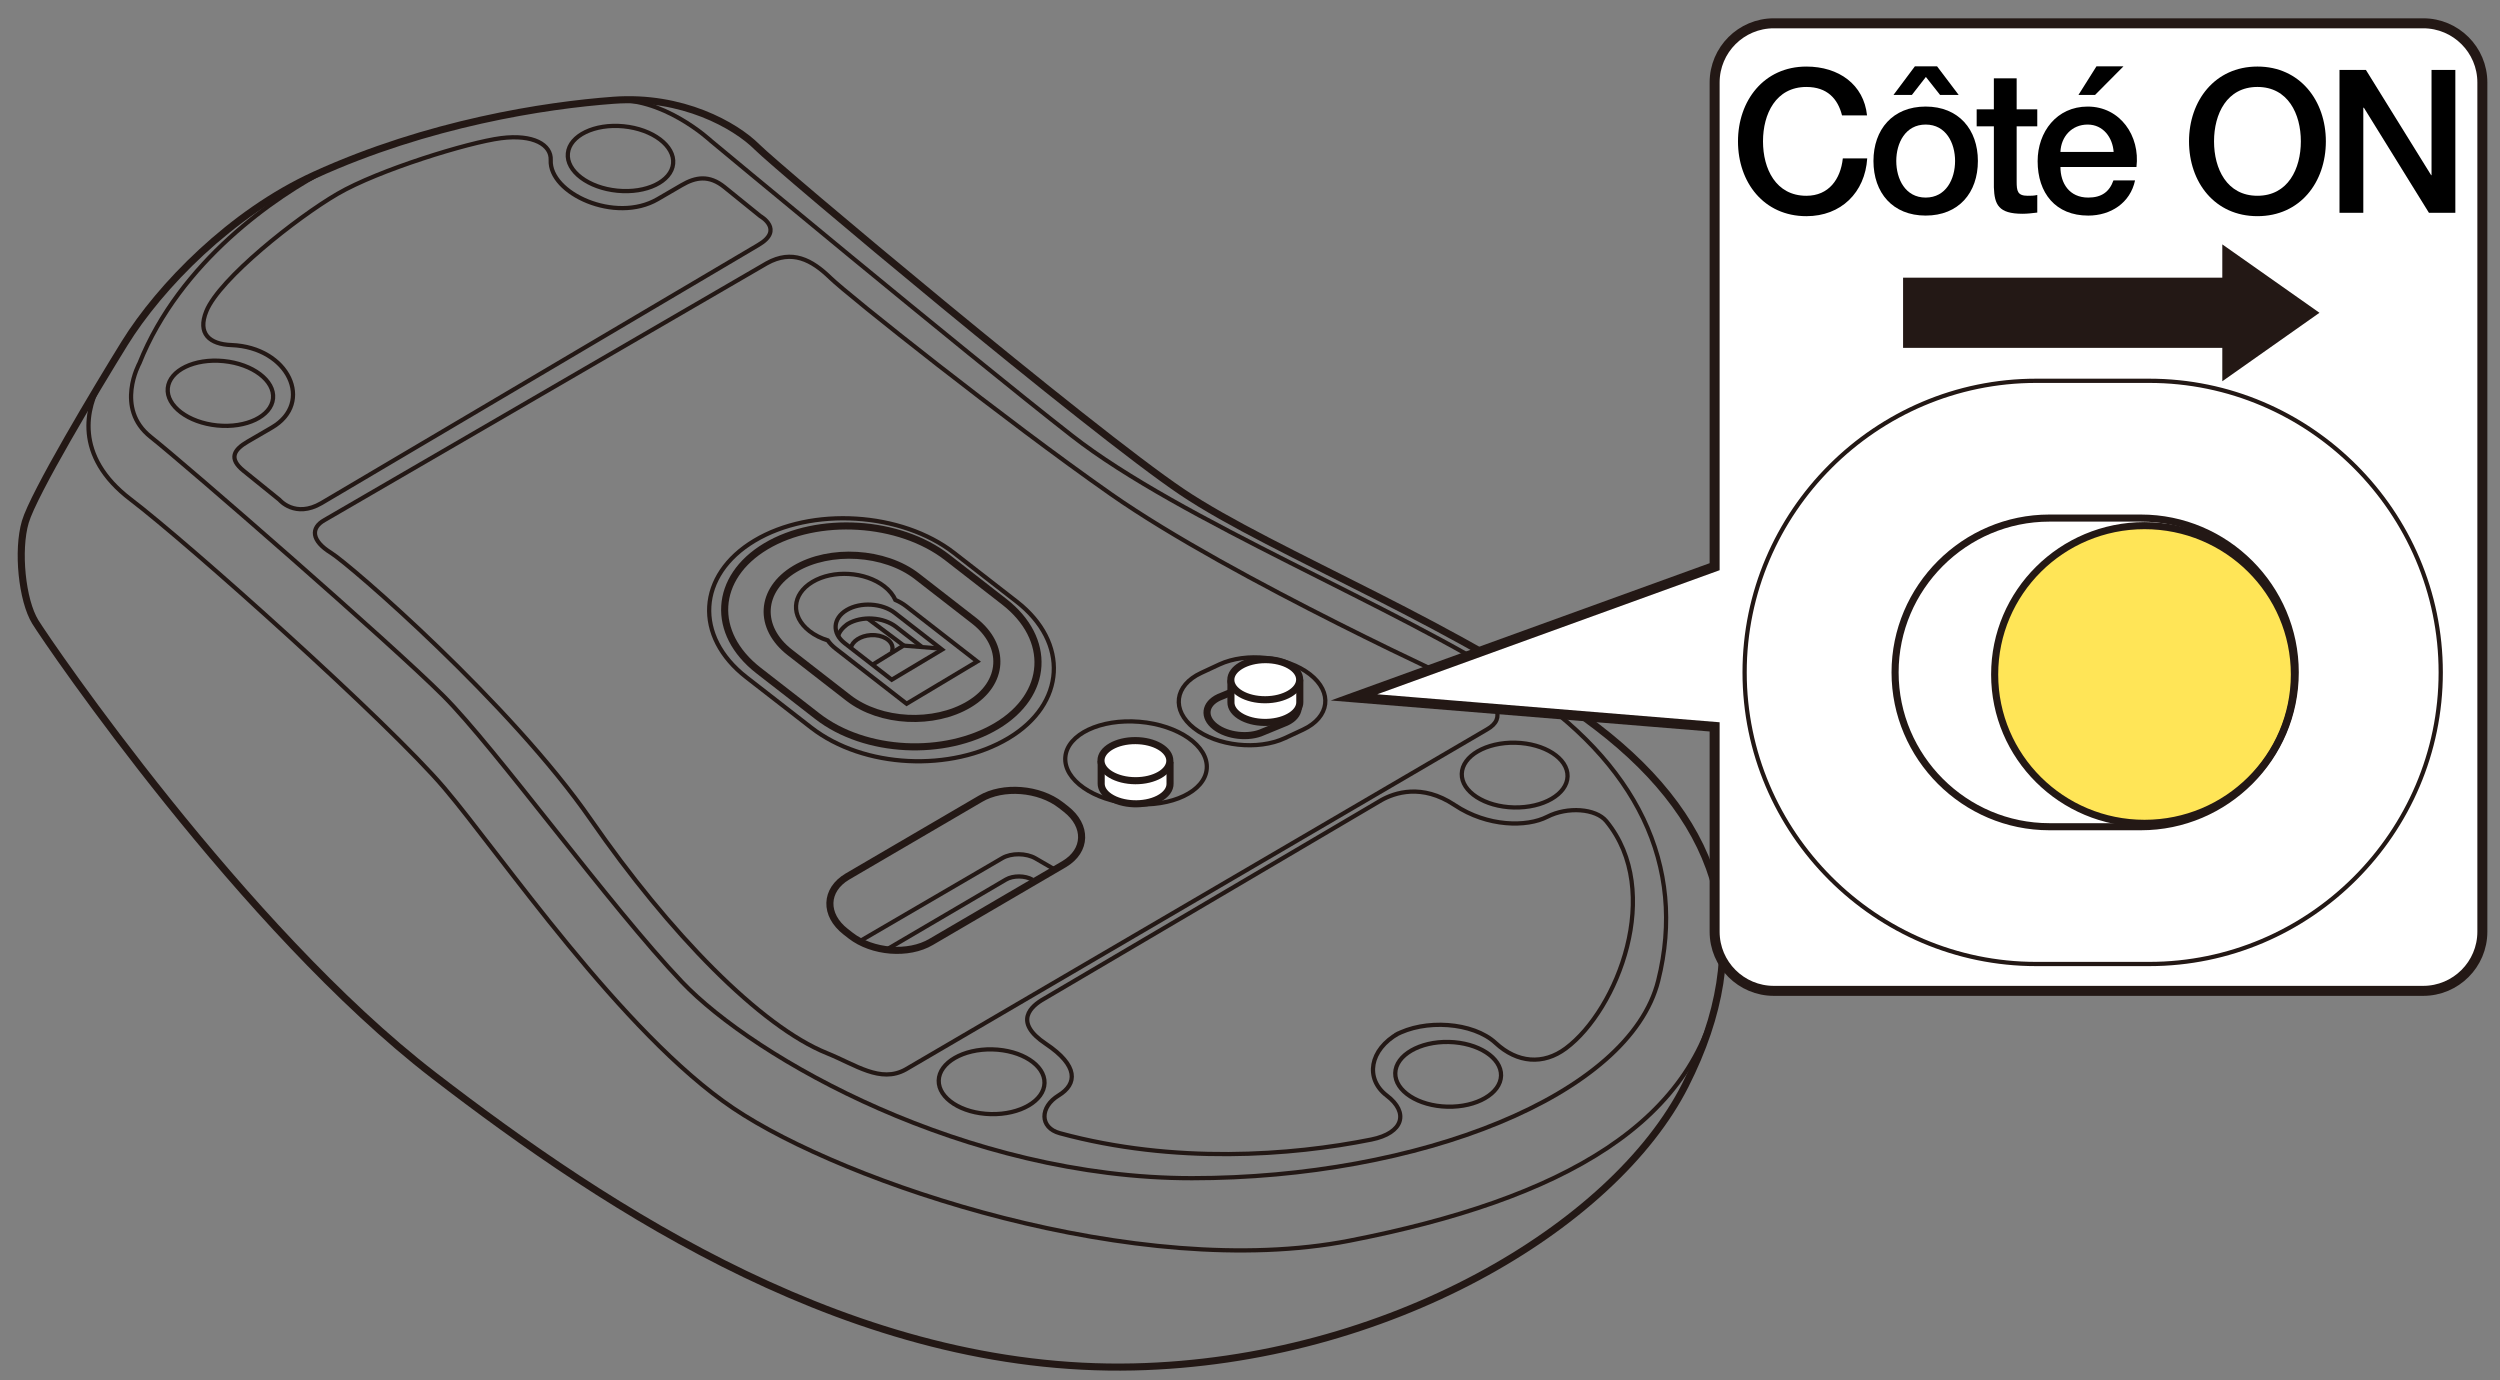 <?xml version="1.0" encoding="utf-8"?>
<!-- Generator: Adobe Illustrator 28.2.0, SVG Export Plug-In . SVG Version: 6.00 Build 0)  -->
<svg version="1.1" xmlns="http://www.w3.org/2000/svg" xmlns:xlink="http://www.w3.org/1999/xlink" x="0px" y="0px"
	 viewBox="0 0 250 138" enable-background="new 0 0 250 138" xml:space="preserve">
<rect x="0" y="0" width="250" height="138" fill="#808080" stroke="none"/>
<g id="レイヤー_2">
	<g>
		<g>
			<path fill="none" stroke="#231815" stroke-width="0.709" stroke-miterlimit="10" d="M31.467,17.498
				C23.124,21.301,15.99,28.63,12.46,34.332C9.661,38.854,3.363,49.36,2.53,52.193c-0.833,2.833-0.333,7.833,1,10
				c1.333,2.167,20.796,30.672,39.833,45.333c17.583,13.542,42.208,29.792,70,29.167c25.327-0.57,48-14,55.167-28.167
				c7.167-14.167,4-26-8.833-35.833c-12.833-9.833-32.333-17.333-41.5-23.5s-40.333-32.333-42.5-34.5
				c-2.167-2.167-7.5-5.167-14.333-4.667S42.8,12.331,31.467,17.498z"/>
			
				<ellipse transform="matrix(0.083 -0.997 0.997 0.083 28.056 183.194)" fill="none" stroke="#231815" stroke-width="0.425" stroke-miterlimit="10" cx="113.582" cy="76.35" rx="4.122" ry="7.091"/>
			<g>
				<path fill="#FFFFFF" stroke="#231815" stroke-width="0.709" stroke-miterlimit="10" d="M117.005,76.171v2.188
					c0.013,0.566-0.383,1.129-1.169,1.53c-1.428,0.726-3.604,0.638-4.86-0.198c-0.581-0.386-0.863-0.865-0.858-1.339v-2.25"/>
				
					<ellipse transform="matrix(0.005 -1 1 0.005 36.891 189.247)" fill="#FFFFFF" stroke="#231815" stroke-width="0.709" stroke-miterlimit="10" cx="113.562" cy="76.082" rx="2.005" ry="3.443"/>
			</g>
			<path fill="none" stroke="#231815" stroke-width="0.425" stroke-miterlimit="10" d="M120.117,67.291l1.812-0.844
				c2.686-1.252,6.766-0.808,9.066,0.986v0c2.3,1.794,1.985,4.286-0.701,5.537l-1.812,0.844c-2.686,1.251-6.766,0.808-9.066-0.986
				l0,0C117.115,71.034,117.431,68.542,120.117,67.291z"/>
			<path fill="none" stroke="#231815" stroke-width="0.709" stroke-miterlimit="10" d="M121.888,69.734l2.328-0.959
				c1.421-0.662,3.58-0.427,4.798,0.522h0c1.217,0.949,1.05,2.268-0.371,2.93l-2.328,0.959c-1.421,0.662-3.58,0.427-4.798-0.522v0
				C120.3,71.715,120.467,70.396,121.888,69.734z"/>
			<path fill="none" stroke="#231815" stroke-width="0.709" stroke-miterlimit="10" d="M81.736,71.622l-5.884-4.572
				c-4.788-3.721-4.458-9.308,0.733-12.416l0,0c5.192-3.108,13.357-2.606,18.145,1.114l5.685,4.418
				c4.788,3.721,4.458,9.308-0.733,12.416l0,0C94.49,75.689,86.524,75.343,81.736,71.622z"/>
			<path fill="none" stroke="#231815" stroke-width="0.709" stroke-miterlimit="10" d="M84.832,69.784l-5.837-4.536
				c-3.223-2.505-3.001-6.266,0.494-8.358l0,0c3.495-2.092,8.992-1.755,12.215,0.75l5.703,4.431
				c3.223,2.505,3.001,6.266-0.494,8.358l0,0C93.419,72.523,88.056,72.289,84.832,69.784z"/>
			<path fill="none" stroke="#231815" stroke-width="0.425" stroke-miterlimit="10" d="M81.114,72.757l-6.473-5.03
				c-5.267-4.093-4.904-10.239,0.807-13.657l0,0c5.711-3.419,14.692-2.867,19.959,1.226l6.254,4.86
				c5.267,4.093,4.904,10.239-0.807,13.657l0,0C95.143,77.232,86.381,76.85,81.114,72.757z"/>
			<path fill="none" stroke="#231815" stroke-width="0.425" stroke-miterlimit="10" d="M90.623,60.628
				c-0.325-0.252-0.692-0.464-1.086-0.636c-0.218-0.483-0.583-0.947-1.109-1.356c-1.905-1.48-5.123-1.678-7.188-0.441
				c-2.065,1.236-2.195,3.438-0.291,4.918c0.526,0.409,1.153,0.716,1.827,0.926c0.199,0.289,0.459,0.565,0.784,0.817l7.1,5.517
				l7.061-4.227L90.623,60.628z"/>
			<path fill="none" stroke="#231815" stroke-width="0.709" stroke-miterlimit="10" d="M106.42,86.41l-13.306,7.779
				c-2.259,1.342-5.882,1.058-8.05-0.631l-0.496-0.387c-2.168-1.689-2.094-4.169,0.165-5.512l13.306-7.779
				c2.259-1.342,5.882-1.058,8.05,0.631l0.496,0.387C108.753,82.588,108.679,85.068,106.42,86.41z"/>
			<path fill="none" d="M74.638,50.679l-5.187,2.661c-3.575,1.834-8.641,1.362-11.256-1.05l-0.599-0.552
				c-2.616-2.412-1.831-5.885,1.745-7.719l5.187-2.661c3.575-1.834,8.641-1.362,11.256,1.05l0.599,0.552
				C78.999,45.371,78.214,48.845,74.638,50.679z"/>
			<path fill="none" d="M71.795,48.372l-4.69,2.406c-1.719,0.882-4.155,0.655-5.413-0.505l-0.288-0.265
				c-1.258-1.16-0.88-2.83,0.839-3.712l4.69-2.406c1.719-0.882,4.155-0.655,5.413,0.505l0.288,0.265
				C73.892,45.819,73.514,47.49,71.795,48.372z"/>
			<path fill="none" d="M63.31,49.873l-0.827-0.762c-0.511-0.471-0.358-1.149,0.341-1.508l5.51-2.827
				c0.698-0.358,1.688-0.266,2.198,0.205l0.827,0.762c0.511,0.471,0.358,1.149-0.341,1.508l-5.51,2.827
				C64.81,50.436,63.821,50.344,63.31,49.873z"/>
			
				<ellipse transform="matrix(0.098 -0.995 0.995 0.098 40.218 76.021)" fill="none" stroke="#231815" stroke-width="0.425" stroke-miterlimit="10" cx="62.032" cy="15.832" rx="3.236" ry="5.289"/>
			
				<ellipse transform="matrix(0.098 -0.995 0.995 0.098 -19.232 57.406)" fill="none" stroke="#231815" stroke-width="0.425" stroke-miterlimit="10" cx="22.042" cy="39.309" rx="3.236" ry="5.289"/>
			
				<ellipse transform="matrix(0.024 -1 1 0.024 70.272 227.101)" fill="none" stroke="#231815" stroke-width="0.425" stroke-miterlimit="10" cx="151.454" cy="77.559" rx="3.236" ry="5.289"/>
			
				<ellipse transform="matrix(0.024 -1 1 0.024 -11.43 204.716)" fill="none" stroke="#231815" stroke-width="0.425" stroke-miterlimit="10" cx="99.138" cy="108.212" rx="3.236" ry="5.289"/>
			
				<ellipse transform="matrix(0.024 -1 1 0.024 33.858 249.649)" fill="none" stroke="#231815" stroke-width="0.425" stroke-miterlimit="10" cx="144.796" cy="107.483" rx="3.236" ry="5.289"/>
			<path fill="none" stroke="#231815" stroke-width="0.425" stroke-miterlimit="10" d="M148.696,72.943l-58.125,34
				c-2.528,1.41-5.01-0.472-7.875-1.625c-6.648-2.676-15.75-12-23.625-23.375C51.097,70.425,35.03,56.477,33.088,55.277
				c-1.942-1.2-2.055-2.48-0.639-3.269l44.229-25.679c2.528-1.41,4.507-0.342,6.352,1.449s17.502,14.241,28.063,21.635
				c12.161,8.514,36.246,19.454,36.246,19.454C149.585,70.031,150.719,71.815,148.696,72.943z"/>
			<path fill="none" stroke="#231815" stroke-width="0.425" stroke-miterlimit="10" d="M104.413,99.872
				c-1.304,0.729-3.127,2.31,0.16,4.504c3.287,2.194,3.165,4.023,1.286,5.167c-1.879,1.144-1.925,3.221,0.119,3.777
				c11.457,3.12,23.158,2.243,31.153,0.634c3.248-0.654,3.762-2.717,1.556-4.389c-2.206-1.673-1.759-4.599,1.175-6.239l-0.352,0.197
				c2.933-1.64,7.792-1.32,10.053,0.778c2.154,1.999,4.757,2.223,7.02,0.536c5.168-3.851,9.809-15.691,4.046-22.719
				c-1.043-1.272-3.88-1.48-5.912-0.437c-2.032,1.042-5.963,1.022-9.25-1.172c-3.287-2.194-6.027-1.225-7.33-0.496L104.413,99.872z"
				/>
			<path fill="none" stroke="#231815" stroke-width="0.425" stroke-miterlimit="10" d="M32.134,50.318
				c-2.632,1.532-4.186-0.336-4.186-0.336L24.36,47.08c-1.528-1.236-0.976-2.112,0.413-2.921l2.413-1.404
				c4.241-2.468,1.705-8.031-4.052-8.249c-2.194-0.083-3.407-1.143-2.5-3.384c1.312-3.241,9.03-9.358,13.125-11.741
				s13.086-5.149,16.343-5.565c3.256-0.417,5.043,0.676,4.97,2.19c-0.161,3.328,6.451,6.377,10.692,3.909l2.413-1.404
				c1.389-0.809,2.738-1.039,4.266,0.197l3.587,2.903c0,0,2.432,1.357-0.2,2.889L32.134,50.318z"/>
			<path fill="none" stroke="#231815" stroke-width="0.425" stroke-miterlimit="10" d="M94.205,64.96l-4.705-3.656
				c-1.282-0.996-3.448-1.129-4.837-0.297s-1.477,2.314-0.196,3.31l4.705,3.656L94.205,64.96z"/>
			<path fill="none" d="M67.261,40.278c0.268-1.187,1.889-2.019,3.621-1.857c1.731,0.162,2.917,1.255,2.649,2.442"/>
			<g>
				<path fill="#FFFFFF" stroke="#231815" stroke-width="0.709" stroke-miterlimit="10" d="M123.094,68.033v2.188
					c-0.013,0.566,0.383,1.129,1.169,1.53c1.428,0.726,3.604,0.638,4.86-0.198c0.581-0.386,0.863-0.865,0.858-1.339v-2.25"/>
				
					<ellipse transform="matrix(1 -0.005 0.005 1 -0.352 0.659)" fill="#FFFFFF" stroke="#231815" stroke-width="0.709" stroke-miterlimit="10" cx="126.537" cy="67.943" rx="3.443" ry="2.005"/>
			</g>
			<g>
				<polyline fill="none" stroke="#231815" stroke-width="0.425" stroke-miterlimit="10" points="94.075,64.859 90.35,64.56 
					87.276,66.456 				"/>
				<path fill="none" stroke="#231815" stroke-width="0.425" stroke-miterlimit="10" d="M85.084,64.797
					c0.137-0.669,0.968-1.222,2-1.284c1.156-0.069,2.127,0.503,2.169,1.278c0.008,0.145-0.018,0.287-0.072,0.423"/>
				
					<line fill="none" stroke="#231815" stroke-width="0.425" stroke-miterlimit="10" x1="90.39" y1="64.565" x2="86.766" y2="61.852"/>
				<path fill="none" stroke="#231815" stroke-width="0.425" stroke-miterlimit="10" d="M92.186,64.69l-2.571-1.998
					c-1.282-0.996-3.448-1.129-4.837-0.297c0,0-0.776,0.492-0.964,1.191"/>
			</g>
			<path fill="none" stroke="#231815" stroke-width="0.425" stroke-miterlimit="10" d="M10.099,38.21
				c-1.446,2.429-2.777,7.359,2.973,11.734s25.75,22.25,31.375,28.875s17.75,24.5,28.875,32s40.5,17.375,61.625,13.25
				s35.278-11.778,37.139-26.514"/>
			<path fill="none" stroke="#231815" stroke-width="0.425" stroke-miterlimit="10" d="M32.91,16.86
				c-5.373,2.732-14.913,9.319-18.964,19.459c0,0-2.5,4.5,1.125,7.375s24,20.625,29.25,25.875s16.625,21,23.875,28.625
				s28.375,19.625,51,19.625s43.75-8.25,46.625-19.75s-2.141-21.845-14.125-29.625s-33.625-16.375-44.5-24.875
				s-36.125-29.5-36.125-29.5s-4.905-4.585-10.135-4.008"/>
			<path fill="none" stroke="#231815" stroke-width="0.425" stroke-miterlimit="10" d="M85.949,94.14l14.284-8.33
				c0.898-0.524,2.394-0.511,3.323,0.029l1.795,1.042"/>
			<path fill="none" stroke="#231815" stroke-width="0.425" stroke-miterlimit="10" d="M103.251,87.974
				c-0.744-0.431-1.941-0.439-2.659-0.019l-11.728,6.884"/>
		</g>
	</g>
</g>
<g id="レイヤー_1">
	<path fill="#FFFFFF" stroke="#231815" stroke-miterlimit="10" d="M242.313,2.33h-64.927c-3.271,0-5.923,2.65-5.923,5.919V56.67
		l-36.061,13.068l36.061,2.95v11.037v9.444c0,3.267,2.652,5.917,5.923,5.917h64.927c3.271,0,5.923-2.65,5.923-5.917V8.248
		C248.236,4.979,245.584,2.33,242.313,2.33z"/>
	<polygon fill="#231815" points="231.946,31.278 222.23,38.126 222.23,34.79 190.307,34.79 190.307,27.768 222.23,27.768 
		222.23,24.437 	"/>
	<g>
		
			<ellipse fill="#FFE557" stroke="#231815" stroke-width="0.709" stroke-miterlimit="10" cx="214.452" cy="67.449" rx="14.986" ry="14.885"/>
		<path fill="none" stroke="#231815" stroke-width="0.425" stroke-miterlimit="10" d="M203.622,38.08h11.291
			c16.038,0,29.16,13.122,29.16,29.16v0c0,16.038-13.122,29.16-29.16,29.16h-11.291c-16.038,0-29.16-13.122-29.16-29.16v0
			C174.461,51.202,187.583,38.08,203.622,38.08z"/>
		<path fill="none" stroke="#231815" stroke-width="0.709" stroke-miterlimit="10" d="M204.94,51.808h9.152
			c8.487,0,15.432,6.944,15.432,15.432v0c0,8.487-6.944,15.432-15.432,15.432h-9.152c-8.487,0-15.432-6.944-15.432-15.432v0
			C189.509,58.753,196.453,51.808,204.94,51.808z"/>
	</g>
	<g>
		<path d="M184.202,11.536c-0.42-1.66-1.48-2.84-3.561-2.84c-3.061,0-4.341,2.7-4.341,5.441s1.28,5.441,4.341,5.441
			c2.24,0,3.421-1.661,3.641-3.741h2.44c-0.22,3.42-2.62,5.781-6.081,5.781c-4.261,0-6.842-3.38-6.842-7.481
			c0-4.061,2.581-7.481,6.842-7.481c3.24,0,5.741,1.8,6.062,4.881H184.202z"/>
		<path d="M187.346,16.097c0-3.141,1.921-5.441,5.222-5.441s5.221,2.3,5.221,5.441c0,3.181-1.92,5.461-5.221,5.461
			S187.346,19.277,187.346,16.097z M191.187,9.495h-1.84l2.14-2.86h2.221l2.161,2.86h-1.861l-1.42-1.8L191.187,9.495z
			 M195.508,16.097c0-1.78-0.9-3.641-2.94-3.641c-2.041,0-2.941,1.86-2.941,3.641c0,1.8,0.9,3.661,2.941,3.661
			C194.607,19.757,195.508,17.897,195.508,16.097z"/>
		<path d="M197.666,10.936h1.72V7.835h2.28v3.101h2.061v1.7h-2.061v5.521c0,0.94,0.08,1.42,1.101,1.42c0.32,0,0.641,0,0.96-0.08
			v1.76c-0.5,0.06-0.979,0.12-1.479,0.12c-2.401,0-2.801-0.92-2.861-2.641v-6.102h-1.72V10.936z"/>
		<path d="M206.044,16.697c0,1.621,0.88,3.061,2.78,3.061c1.34,0,2.12-0.58,2.521-1.72h2.16c-0.479,2.261-2.44,3.521-4.681,3.521
			c-3.261,0-5.061-2.241-5.061-5.441c0-2.94,1.92-5.461,5.001-5.461c3.261,0,5.261,2.94,4.881,6.041H206.044z M211.365,15.196
			c-0.101-1.44-1.041-2.74-2.601-2.74c-1.581,0-2.661,1.2-2.721,2.74H211.365z M209.645,6.635h2.7l-2.841,2.86h-1.66L209.645,6.635z
			"/>
		<path d="M232.586,14.136c0,4.101-2.581,7.481-6.842,7.481s-6.842-3.38-6.842-7.481c0-4.061,2.581-7.481,6.842-7.481
			S232.586,10.075,232.586,14.136z M221.403,14.136c0,2.741,1.28,5.441,4.341,5.441s4.341-2.701,4.341-5.441
			s-1.28-5.441-4.341-5.441S221.403,11.396,221.403,14.136z"/>
		<path d="M233.951,6.995h2.641l6.521,10.522h0.04V6.995h2.381v14.283h-2.641l-6.502-10.502h-0.06v10.502h-2.381V6.995z"/>
	</g>
</g>
<g id="編集モード">
	<g>
	</g>
	<g>
	</g>
	<g>
	</g>
	<g>
	</g>
	<g>
	</g>
	<g>
	</g>
</g>
</svg>
